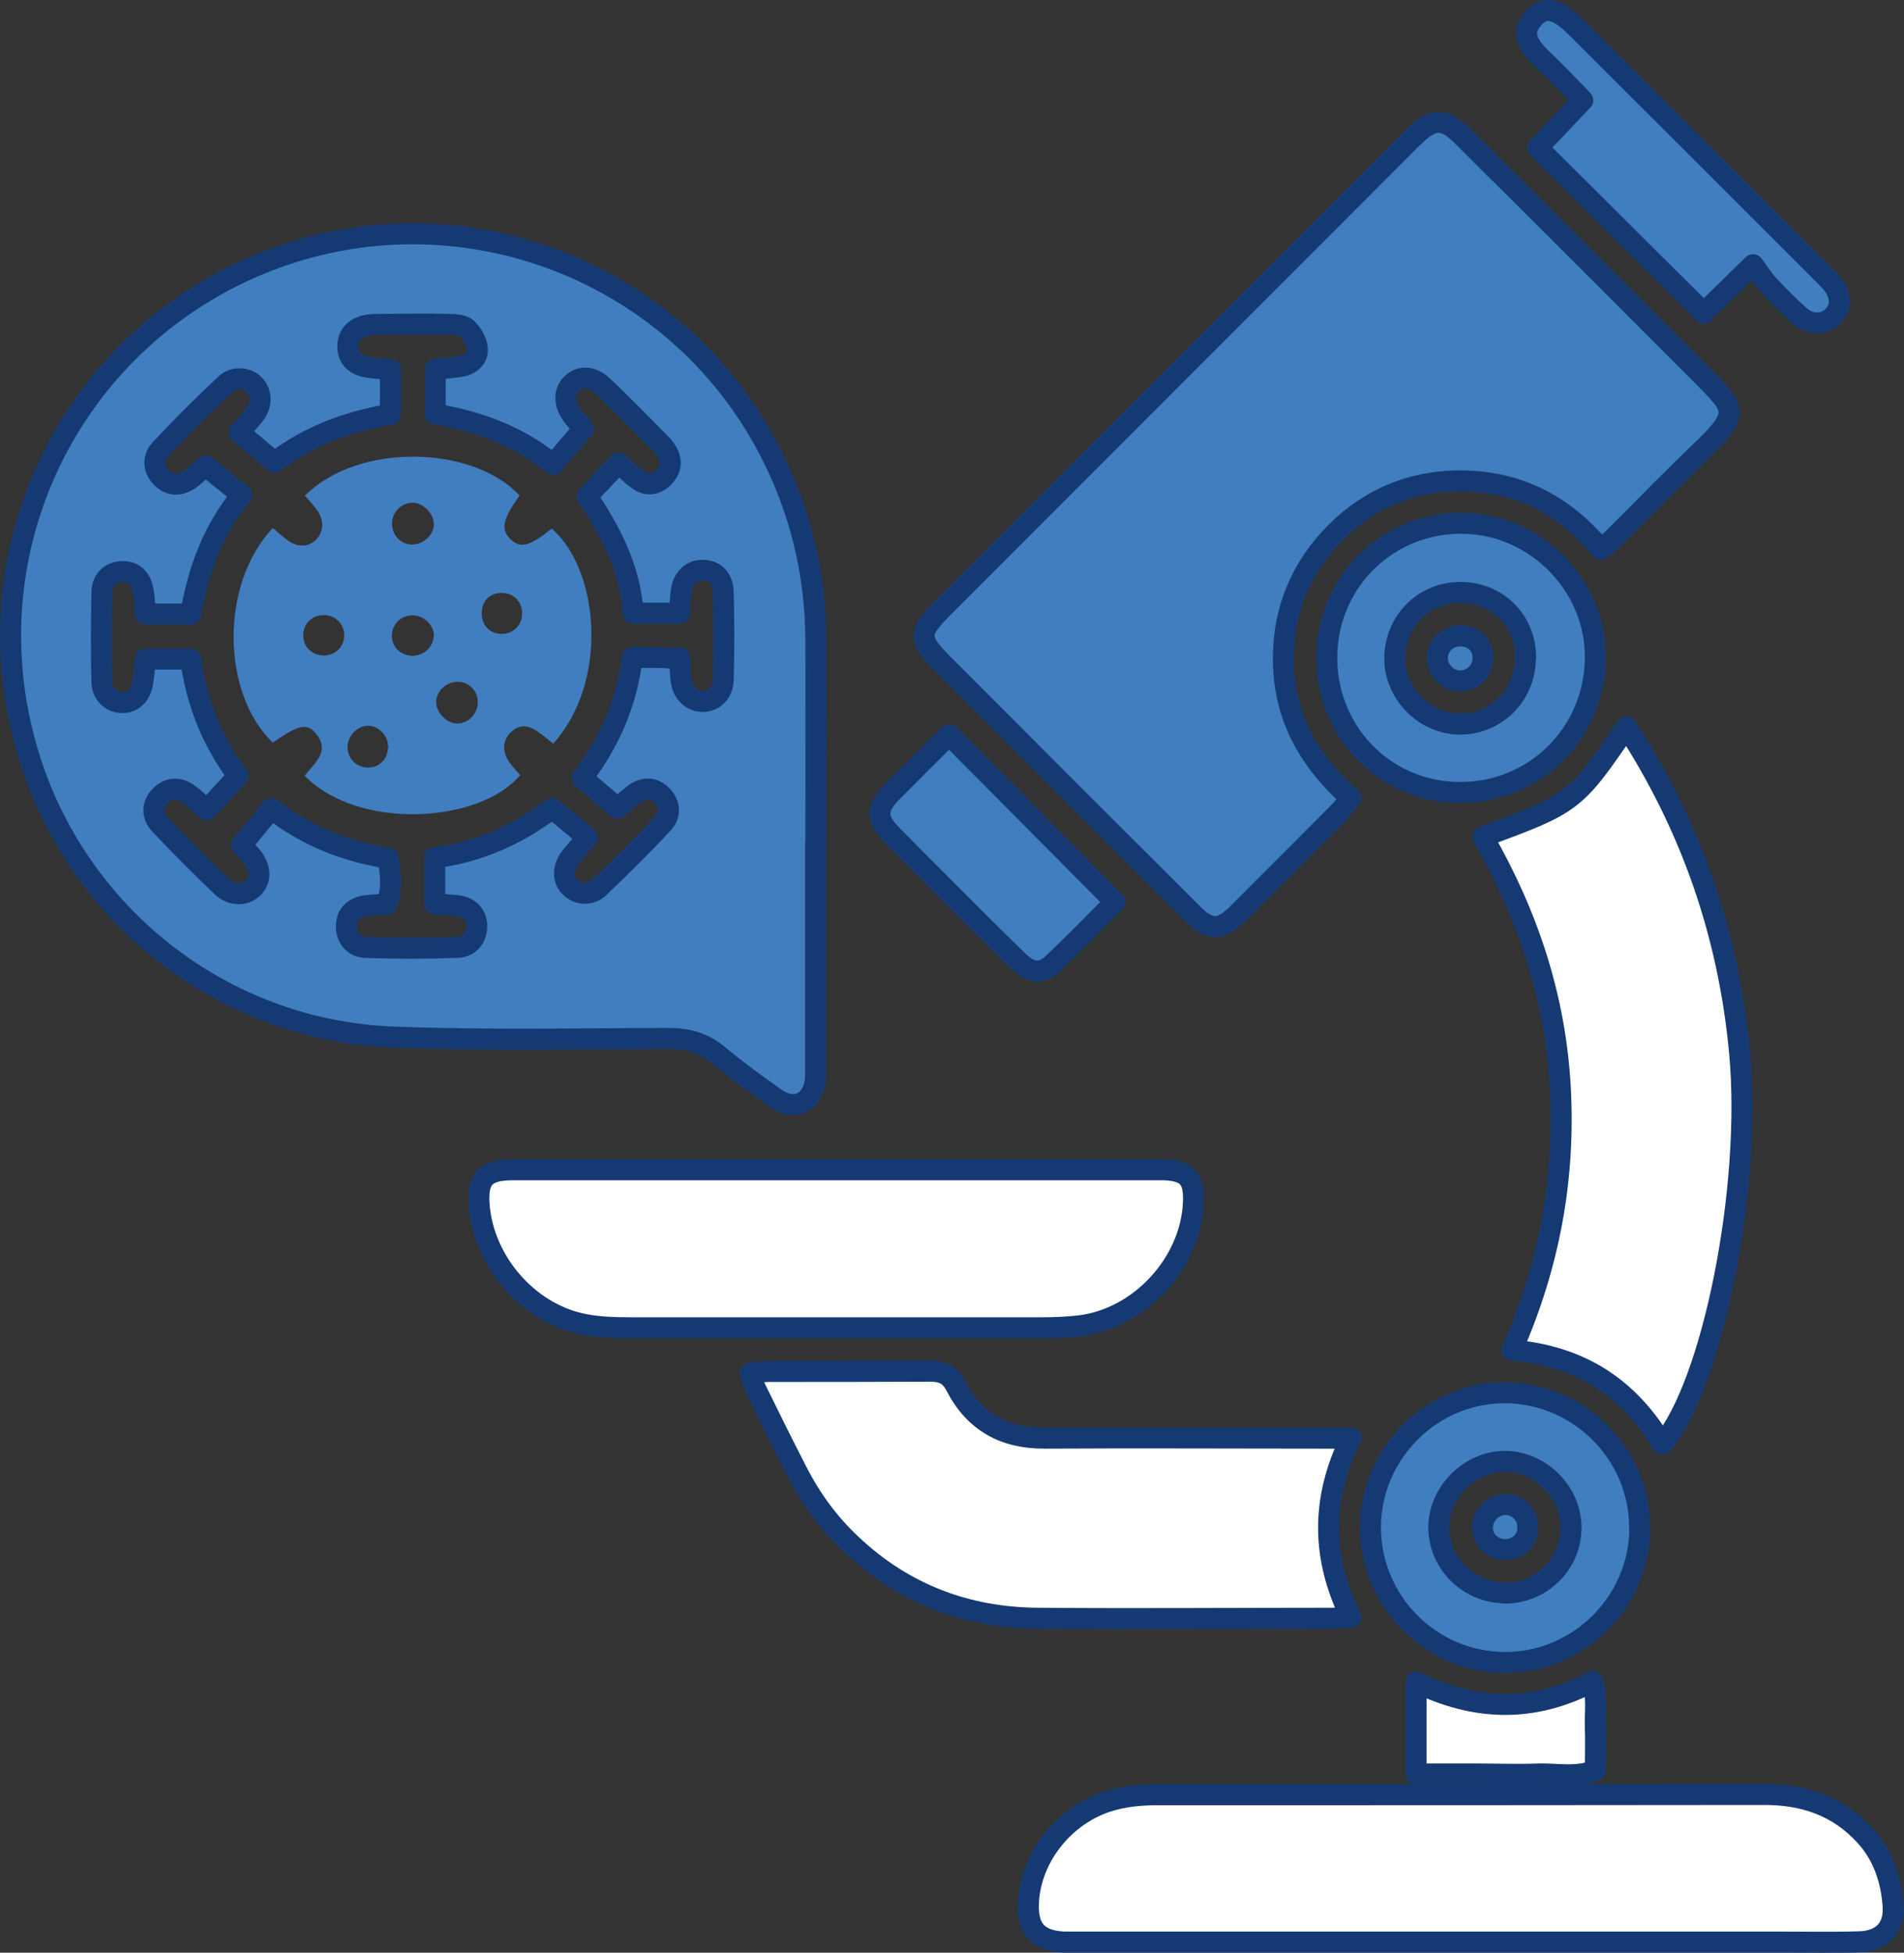 <?xml version="1.0" encoding="UTF-8"?>
<svg id="Layer_2" data-name="Layer 2" xmlns="http://www.w3.org/2000/svg" viewBox="0 0 67.98 69.71">
  <rect x="0" y="0" width="67.98" height="69.71" fill="#333333" stroke="none"/>
  <defs>
    <style>
      .cls-1, .cls-2 {
        stroke: #153972;
        stroke-linecap: round;
        stroke-linejoin: round;
        stroke-width: .75px;
      }

      .cls-1, .cls-3 {
        fill: #407ec0;
      }

      .cls-2 {
        fill: #fff;
      }
    </style>
  </defs>
  <g id="icons">
    <path class="cls-1" d="M29.12,30.13c0,2.61,0,5.21,0,7.82,0,.21.01.42-.01.62-.1.8-.74,1.11-1.4.65-.7-.49-1.4-1-2.06-1.55-.53-.44-1.1-.6-1.79-.6-3.28.01-6.57.08-9.85-.05-6.08-.24-11.32-4.38-13.03-10.2-2.11-7.14,1.49-14.52,8.2-17.35,6.86-2.89,14.82-.03,18.27,6.57,1.12,2.14,1.67,4.42,1.68,6.83.01,2.42,0,4.85,0,7.27ZM24.27,23.48c.02.31.01.57.05.82.06.45.38.74.77.74.39,0,.71-.29.73-.76.03-1.04.03-2.08,0-3.13-.01-.5-.29-.77-.69-.79-.44-.02-.75.27-.81.77-.03.25-.04.5-.06.76h-1.65c-.12-1.62-.83-2.96-1.65-4.17.41-.44.76-.8,1.13-1.19.24.21.46.43.71.61.29.2.6.17.86-.07.25-.23.35-.52.2-.85-.07-.14-.16-.27-.27-.38-.68-.69-1.35-1.37-2.05-2.04-.38-.37-.81-.39-1.11-.11-.3.27-.3.72,0,1.13.15.2.32.38.4.49-.4.47-.73.86-1.08,1.27-1.27-1.04-2.68-1.53-4.21-1.8v-1.6c.34-.04.65-.05.95-.11.35-.07.59-.31.55-.65-.03-.25-.19-.53-.38-.7-.15-.13-.44-.13-.67-.14-.78-.02-1.56,0-2.34,0-.18,0-.37,0-.54.03-.47.09-.71.38-.69.8.02.39.25.62.71.7.25.04.51.05.81.08v1.6c-1.57.26-2.98.82-4.14,1.71-.46-.39-.85-.72-1.26-1.07.23-.26.41-.45.56-.65.25-.33.24-.74.01-1.01-.25-.29-.74-.35-1.06-.05-.8.75-1.57,1.52-2.32,2.32-.29.31-.25.7.02.99.29.31.67.34,1.05.06.22-.17.42-.36.54-.46.46.37.86.7,1.29,1.04-1.07,1.31-1.56,2.75-1.82,4.25h-1.62c-.03-.32-.03-.58-.08-.83-.08-.48-.38-.72-.8-.68-.38.03-.66.29-.67.73-.02,1.07-.03,2.14,0,3.2.01.46.35.75.74.74.36,0,.64-.26.71-.7.05-.27.07-.55.1-.85h1.62c.21,1.59.8,2.99,1.69,4.17-.41.45-.75.82-1.12,1.21-.24-.22-.42-.4-.63-.55-.37-.28-.76-.24-1.05.08-.26.28-.29.67.01.99.72.76,1.45,1.5,2.2,2.21.36.35.84.34,1.13.05.29-.29.27-.72-.06-1.12-.15-.18-.3-.34-.36-.4.38-.46.72-.87,1.07-1.3,1.25.98,2.64,1.52,4.17,1.77.09.58.16,1.1-.06,1.64-.26.02-.49.02-.72.05-.44.06-.69.3-.71.69-.03.41.23.79.68.8,1.09.04,2.19.04,3.28,0,.45-.01.71-.38.69-.79-.02-.39-.27-.65-.7-.7-.27-.03-.55-.04-.8-.06v-1.65c1.58-.2,2.94-.82,4.2-1.76.43.36.84.7,1.25,1.04-.31.36-.47.53-.61.72-.28.37-.27.79.01,1.06.26.25.69.3,1,.02.79-.75,1.57-1.52,2.31-2.32.29-.31.22-.72-.06-.99-.28-.28-.63-.3-.99-.03-.22.17-.43.36-.58.49-.44-.38-.83-.71-1.26-1.08.98-1.29,1.59-2.68,1.78-4.3.36,0,.64,0,.92,0,.23,0,.46.03.72.05Z"/>
    <path class="cls-1" d="M57.16,19.61c-1.36-1.65-3.1-2.49-5.2-2.44-1.62.04-3.05.64-4.22,1.79-1.35,1.34-1.99,2.96-1.91,4.86.08,1.91.98,3.41,2.4,4.68-.17.2-.29.36-.43.5-1.19,1.2-2.39,2.4-3.59,3.6-.64.64-1.02.64-1.65,0-2.95-2.94-5.9-5.89-8.84-8.84-.98-.98-.97-1.16.03-2.15,5.54-5.55,11.09-11.09,16.63-16.64.06-.06.11-.11.17-.16.63-.6,1.02-.6,1.66.04.68.68,1.36,1.36,2.05,2.04,2.17,2.17,4.35,4.34,6.52,6.52,1.13,1.14,1.39,1.32.04,2.61-1.11,1.06-2.18,2.17-3.27,3.25-.11.11-.23.2-.39.34Z"/>
    <path class="cls-2" d="M52.95,29.87c3.22-1.18,3.28-1.22,5.12-3.92,2.33,3.58,3.65,7.44,4.04,11.62.45,4.82-.96,11.85-2.76,13.98-1.19-2-2.92-3.15-5.37-3.35,1.34-3.04,1.9-6.13,1.73-9.34-.17-3.2-1.14-6.17-2.76-8.98Z"/>
    <path class="cls-2" d="M29.83,41.76c3.72,0,7.44,0,11.17,0,.18,0,.36,0,.55,0,.84.03,1.1.31,1.06,1.17-.09,2.16-1.91,4.14-4.06,4.4-.44.05-.88.07-1.32.07-4.92,0-9.84,0-14.76,0-.57,0-1.15-.02-1.71-.14-1.93-.42-3.48-2.23-3.65-4.2-.08-.97.19-1.29,1.17-1.3,3.85,0,7.7,0,11.56,0Z"/>
    <path class="cls-2" d="M48.24,51.33c-1.09,2.2-1.05,4.29-.01,6.4-.3.02-.51.04-.71.04-3.49,0-6.98.03-10.47,0-2.54-.02-4.79-.87-6.66-2.64-.79-.74-1.42-1.6-1.91-2.55-.51-.99-1.01-2-1.5-3-.08-.16-.12-.33-.2-.56.25-.02.45-.06.65-.06,1.93,0,3.85,0,5.78-.01.44,0,.71.12.92.53.66,1.28,1.73,1.87,3.17,1.86,3.31-.02,6.61,0,9.92,0,.28,0,.57,0,1.02,0Z"/>
    <path class="cls-1" d="M47.37,23.4c.05-2.68,2.21-4.77,4.89-4.72,2.61.05,4.75,2.26,4.7,4.86-.05,2.71-2.25,4.82-4.95,4.75-2.64-.07-4.68-2.22-4.64-4.89ZM54.47,23.45c-.01-1.31-1.03-2.31-2.34-2.3-1.32,0-2.36,1.08-2.33,2.41.03,1.24,1.09,2.28,2.31,2.29,1.32.01,2.37-1.06,2.35-2.39Z"/>
    <path class="cls-1" d="M58.55,54.53c0,2.66-2.19,4.83-4.83,4.82-2.66-.02-4.8-2.19-4.79-4.85.02-2.65,2.22-4.82,4.86-4.78,2.62.04,4.76,2.21,4.75,4.82ZM53.69,56.87c1.28.03,2.37-.99,2.4-2.27.04-1.29-1.06-2.42-2.35-2.43-1.25,0-2.35,1.08-2.37,2.33-.01,1.27,1.02,2.33,2.31,2.36Z"/>
    <path class="cls-1" d="M60.84,11.18c-2.01-2-3.95-3.93-5.94-5.91.51-.53,1.04-1.08,1.61-1.69-.48-.49-.92-.97-1.39-1.41-.73-.68-.75-1.08-.37-1.52.39-.45.85-.35,1.51.31,2.99,2.98,5.97,5.96,8.95,8.94.07.07.15.15.21.23.34.43.33.88,0,1.19-.3.28-.78.29-1.14-.02-.39-.34-.76-.72-1.11-1.09-.2-.21-.35-.45-.58-.76-.67.66-1.22,1.19-1.76,1.72Z"/>
    <path class="cls-1" d="M33.89,26.24c1.99,2,3.92,3.95,5.92,5.96-.7.7-1.45,1.48-2.24,2.22-.4.37-.78.32-1.24-.13-.88-.85-1.74-1.72-2.61-2.59-.63-.63-1.25-1.25-1.87-1.88-.57-.58-.58-.96-.02-1.53.69-.7,1.39-1.39,2.06-2.06Z"/>
    <path class="cls-2" d="M50.56,63.34v-3.29c2.11,1.03,4.18,1.1,6.3-.02.18.59.08,1.11.1,1.61.02.49,0,.98,0,1.56-.68.27-1.38.11-2.05.13-.73.03-1.45,0-2.18,0h-2.17Z"/>
    <path class="cls-3" d="M10.89,17.69c1.93-1.92,6.02-1.78,7.66,0-.61.86-.68,1.21-.32,1.56.35.34.67.26,1.47-.38,1.7,1.48,2.05,5.46.05,7.68-.17-.14-.34-.28-.52-.41-.38-.28-.69-.28-.99,0-.29.27-.32.69-.06,1.06.12.17.26.32.39.47-1.4,1.7-5.73,2.01-7.69.03.31-.44.94-.86.4-1.51-.32-.39-.62-.32-1.54.32-1.82-1.73-1.91-5.64,0-7.66.17.14.34.3.52.43.34.26.73.26,1,.01.29-.27.33-.7.07-1.06-.13-.19-.29-.35-.44-.53ZM17.06,25.09c.01-.42-.31-.75-.72-.75-.41,0-.76.33-.77.72,0,.37.37.76.74.77.39.01.74-.33.75-.74ZM15.49,18.75c.02-.36-.32-.76-.7-.8-.39-.04-.75.27-.79.67-.04.44.28.82.71.82.39,0,.76-.32.78-.7ZM15.49,22.73c.02-.38-.31-.74-.72-.76-.42-.02-.75.27-.78.68-.02.41.28.74.7.76.41.02.77-.29.79-.68ZM17.95,22.63c.42-.02.72-.36.69-.79-.03-.42-.37-.71-.8-.67-.4.03-.65.33-.64.74,0,.44.33.74.75.72ZM13.86,26.7c.01-.41-.3-.77-.69-.79-.38-.02-.74.33-.76.72-.02.41.28.75.69.77.42.02.74-.28.75-.7ZM11.52,23.4c.43.02.76-.29.77-.71,0-.42-.32-.74-.74-.73-.4,0-.7.28-.72.67-.03.42.27.75.7.77Z"/>
    <path class="cls-1" d="M52.14,22.7c.46,0,.8.31.81.76.02.46-.35.85-.81.85-.46,0-.84-.4-.82-.85.02-.43.37-.76.82-.76Z"/>
    <path class="cls-1" d="M53.77,55.32c-.45.01-.81-.3-.84-.73-.03-.45.33-.86.79-.88.46-.02.84.36.83.82,0,.45-.33.77-.78.79Z"/>
    <path class="cls-2" d="M52.2,69.33c-4.47,0-8.94,0-13.41,0-.27,0-.54,0-.81,0-.94-.05-1.31-.48-1.26-1.43.09-1.69,1.4-3.26,3.11-3.67.48-.12,1-.16,1.5-.16,7.22,0,14.45,0,21.67-.01,1.42,0,2.64.42,3.6,1.48.64.7.92,1.56.99,2.48.06.8-.37,1.27-1.19,1.3-.94.03-1.88.01-2.82.01-3.8,0-7.59,0-11.39,0Z"/>
  </g>
</svg>